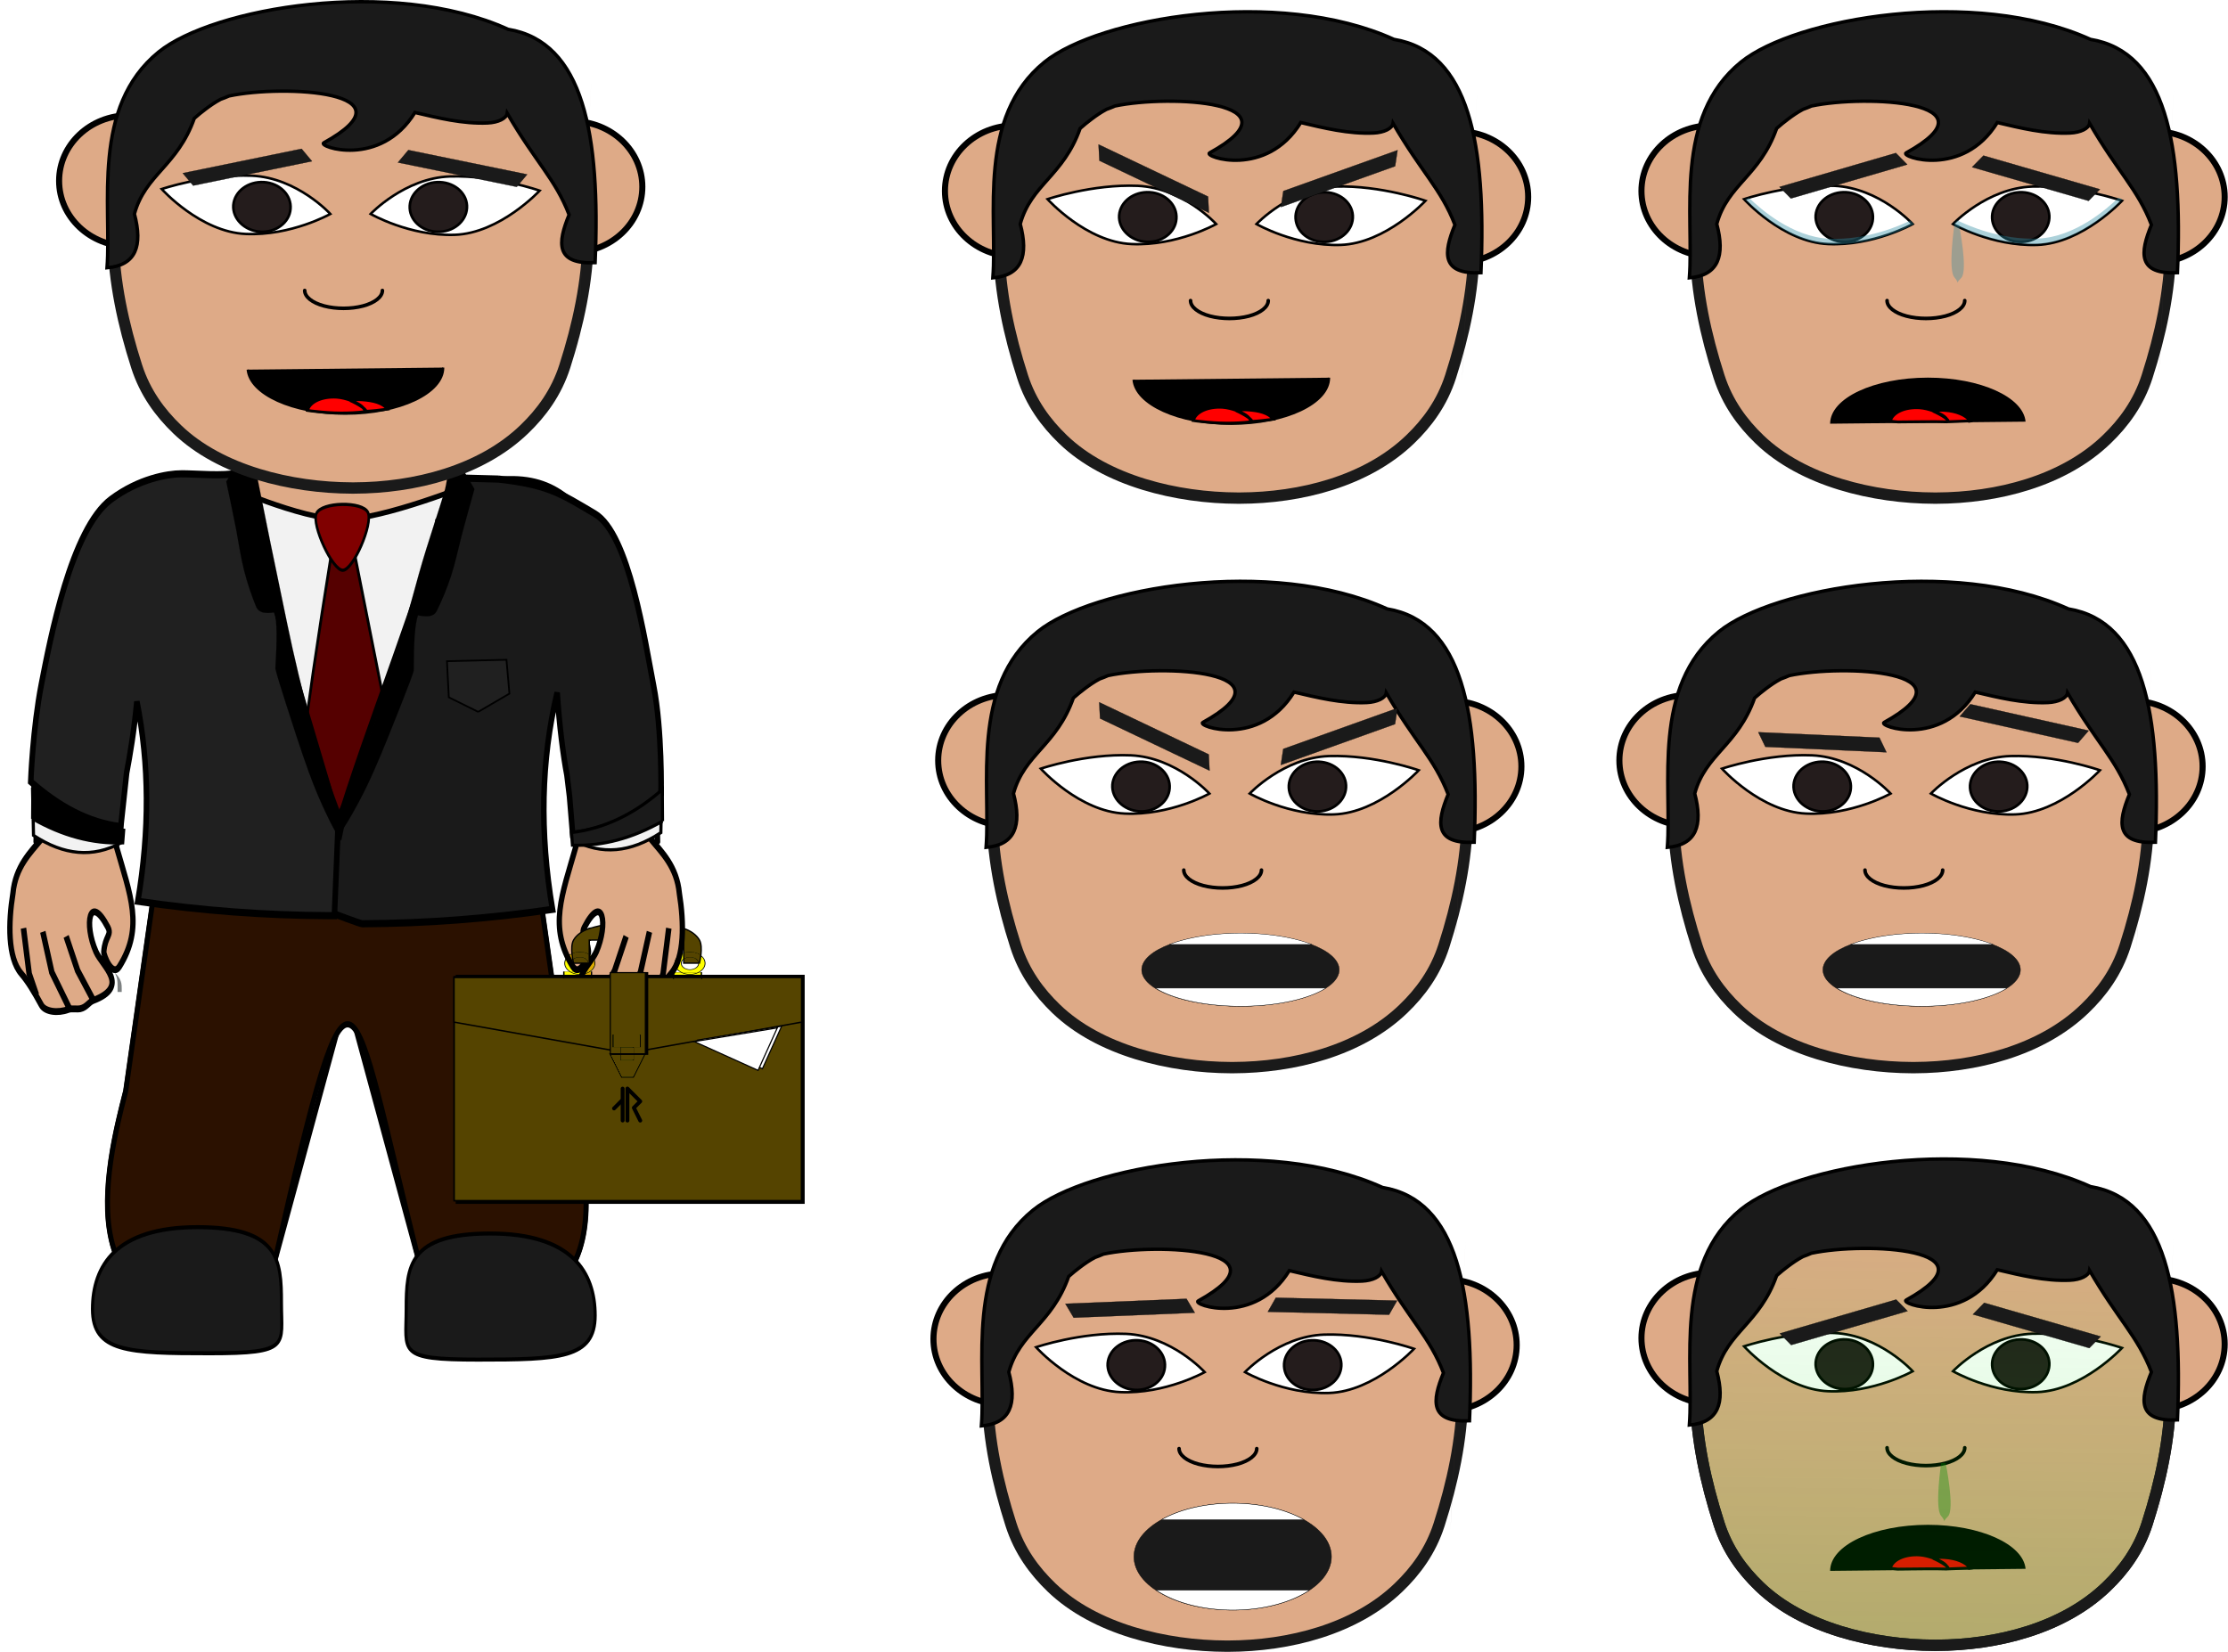 <?xml version="1.0" encoding="UTF-8"?>
<svg width="938.88mm" height="696.13mm" version="1.1" viewBox="0 0 3326.7 2466.6" xmlns="http://www.w3.org/2000/svg" xmlns:xlink="http://www.w3.org/1999/xlink">
<defs>
<filter id="j" color-interpolation-filters="sRGB">
<feGaussianBlur in="SourceGraphic" result="blur" stdDeviation="1.1"/>
<feDiffuseLighting lighting-color="#ffffff" result="diffuse" surfaceScale="10">
<feDistantLight azimuth="207" elevation="20"/>
</feDiffuseLighting>
<feComposite in="diffuse" in2="diffuse" k1="1" operator="arithmetic" result="composite1"/>
<feComposite in="composite1" in2="SourceGraphic" k1="1" k3="1" operator="arithmetic" result="fbSourceGraphic"/>
<feColorMatrix in="fbSourceGraphic" result="fbSourceGraphicAlpha" values="0 0 0 -1 0 0 0 0 -1 0 0 0 0 -1 0 0 0 0 1 0"/>
<feGaussianBlur in="fbSourceGraphic" result="blur" stdDeviation="1.1"/>
<feDiffuseLighting lighting-color="#ffffff" result="diffuse" surfaceScale="10">
<feDistantLight azimuth="207" elevation="20"/>
</feDiffuseLighting>
<feComposite in="diffuse" in2="diffuse" k1="1" operator="arithmetic" result="composite1"/>
<feComposite in="composite1" in2="fbSourceGraphic" k1="1" k3="1" operator="arithmetic" result="composite2"/>
</filter>
<filter id="i" color-interpolation-filters="sRGB">
<feGaussianBlur in="SourceGraphic" result="blur" stdDeviation="1.1"/>
<feDiffuseLighting lighting-color="#ffffff" result="diffuse" surfaceScale="10">
<feDistantLight azimuth="207" elevation="20"/>
</feDiffuseLighting>
<feComposite in="diffuse" in2="diffuse" k1="1" operator="arithmetic" result="composite1"/>
<feComposite in="composite1" in2="SourceGraphic" k1="1" k3="1" operator="arithmetic" result="fbSourceGraphic"/>
<feColorMatrix in="fbSourceGraphic" result="fbSourceGraphicAlpha" values="0 0 0 -1 0 0 0 0 -1 0 0 0 0 -1 0 0 0 0 1 0"/>
<feGaussianBlur in="fbSourceGraphic" result="blur" stdDeviation="1.1"/>
<feDiffuseLighting lighting-color="#ffffff" result="diffuse" surfaceScale="10">
<feDistantLight azimuth="207" elevation="20"/>
</feDiffuseLighting>
<feComposite in="diffuse" in2="diffuse" k1="1" operator="arithmetic" result="composite1"/>
<feComposite in="composite1" in2="fbSourceGraphic" k1="1" k3="1" operator="arithmetic" result="composite2"/>
</filter>
<filter id="h" color-interpolation-filters="sRGB">
<feGaussianBlur in="SourceGraphic" result="blur" stdDeviation="1.1"/>
<feDiffuseLighting lighting-color="#ffffff" result="diffuse" surfaceScale="10">
<feDistantLight azimuth="207" elevation="20"/>
</feDiffuseLighting>
<feComposite in="diffuse" in2="diffuse" k1="1" operator="arithmetic" result="composite1"/>
<feComposite in="composite1" in2="SourceGraphic" k1="1" k3="1" operator="arithmetic" result="composite2"/>
</filter>
<filter id="g" color-interpolation-filters="sRGB">
<feGaussianBlur in="SourceGraphic" result="blur" stdDeviation="1.1"/>
<feDiffuseLighting lighting-color="#ffffff" result="diffuse" surfaceScale="10">
<feDistantLight azimuth="207" elevation="20"/>
</feDiffuseLighting>
<feComposite in="diffuse" in2="diffuse" k1="1" operator="arithmetic" result="composite1"/>
<feComposite in="composite1" in2="SourceGraphic" k1="1" k3="1" operator="arithmetic" result="composite2"/>
</filter>
<filter id="f" color-interpolation-filters="sRGB">
<feGaussianBlur in="SourceGraphic" result="blur" stdDeviation="1.1"/>
<feDiffuseLighting lighting-color="#ffffff" result="diffuse" surfaceScale="10">
<feDistantLight azimuth="207" elevation="20"/>
</feDiffuseLighting>
<feComposite in="diffuse" in2="diffuse" k1="1" operator="arithmetic" result="composite1"/>
<feComposite in="composite1" in2="SourceGraphic" k1="1" k3="1" operator="arithmetic" result="composite2"/>
</filter>
<filter id="e" color-interpolation-filters="sRGB">
<feGaussianBlur in="SourceGraphic" result="blur" stdDeviation="1.1"/>
<feDiffuseLighting lighting-color="#ffffff" result="diffuse" surfaceScale="10">
<feDistantLight azimuth="207" elevation="20"/>
</feDiffuseLighting>
<feComposite in="diffuse" in2="diffuse" k1="1" operator="arithmetic" result="composite1"/>
<feComposite in="composite1" in2="SourceGraphic" k1="1" k3="1" operator="arithmetic" result="composite2"/>
</filter>
<filter id="d" color-interpolation-filters="sRGB">
<feGaussianBlur in="SourceGraphic" result="blur" stdDeviation="1.1"/>
<feDiffuseLighting lighting-color="#ffffff" result="diffuse" surfaceScale="10">
<feDistantLight azimuth="207" elevation="20"/>
</feDiffuseLighting>
<feComposite in="diffuse" in2="diffuse" k1="1" operator="arithmetic" result="composite1"/>
<feComposite in="composite1" in2="SourceGraphic" k1="1" k3="1" operator="arithmetic" result="composite2"/>
</filter>
<filter id="a" color-interpolation-filters="sRGB">
<feGaussianBlur result="result1" stdDeviation="3"/>
<feBlend in="result1" in2="result1" mode="multiply" result="result5"/>
<feGaussianBlur in="result5" result="result6" stdDeviation="1"/>
<feComposite in="result6" in2="result5" operator="xor" result="result8"/>
<feComposite in="result6" in2="result8" operator="xor" result="fbSourceGraphic"/>
<feSpecularLighting lighting-color="#ffffff" in="fbSourceGraphic" result="result1" specularConstant="2.2" specularExponent="55" surfaceScale="2">
<fePointLight x="-5000" y="-10000" z="20000"/>
</feSpecularLighting>
<feComposite in="result1" in2="fbSourceGraphic" operator="in" result="result2"/>
<feComposite in="fbSourceGraphic" in2="result2" k2="2" k3="1" operator="arithmetic" result="result4"/>
<feComposite in="result4" in2="result4" operator="in" result="result91"/>
<feBlend in2="result91" mode="darken"/>
</filter>
<filter id="b" color-interpolation-filters="sRGB">
<feGaussianBlur result="result1" stdDeviation="3"/>
<feBlend in="result1" in2="result1" mode="multiply" result="result5"/>
<feGaussianBlur in="result5" result="result6" stdDeviation="1"/>
<feComposite in="result6" in2="result5" operator="xor" result="result8"/>
<feComposite in="result6" in2="result8" operator="xor" result="fbSourceGraphic"/>
<feSpecularLighting lighting-color="#ffffff" in="fbSourceGraphic" result="result1" specularConstant="2.2" specularExponent="55" surfaceScale="2">
<fePointLight x="-5000" y="-10000" z="20000"/>
</feSpecularLighting>
<feComposite in="result1" in2="fbSourceGraphic" operator="in" result="result2"/>
<feComposite in="fbSourceGraphic" in2="result2" k2="2" k3="1" operator="arithmetic" result="result4"/>
<feComposite in="result4" in2="result4" operator="in" result="result91"/>
<feBlend in2="result91" mode="darken"/>
</filter>
<filter id="k" color-interpolation-filters="sRGB">
<feGaussianBlur result="result1" stdDeviation="3"/>
<feBlend in="result1" in2="result1" mode="multiply" result="result5"/>
<feGaussianBlur in="result5" result="result6" stdDeviation="1"/>
<feComposite in="result6" in2="result5" operator="xor" result="result8"/>
<feComposite in="result6" in2="result8" operator="xor" result="fbSourceGraphic"/>
<feSpecularLighting lighting-color="#ffffff" in="fbSourceGraphic" result="result1" specularConstant="2.2" specularExponent="55" surfaceScale="2">
<fePointLight x="-5000" y="-10000" z="20000"/>
</feSpecularLighting>
<feComposite in="result1" in2="fbSourceGraphic" operator="in" result="result2"/>
<feComposite in="fbSourceGraphic" in2="result2" k2="2" k3="1" operator="arithmetic" result="result4"/>
<feComposite in="result4" in2="result4" operator="in" result="result91"/>
<feBlend in2="result91" mode="darken"/>
</filter>
<filter id="l" color-interpolation-filters="sRGB">
<feGaussianBlur result="result1" stdDeviation="3"/>
<feBlend in="result1" in2="result1" mode="multiply" result="result5"/>
<feGaussianBlur in="result5" result="result6" stdDeviation="1"/>
<feComposite in="result6" in2="result5" operator="xor" result="result8"/>
<feComposite in="result6" in2="result8" operator="xor" result="fbSourceGraphic"/>
<feSpecularLighting lighting-color="#ffffff" in="fbSourceGraphic" result="result1" specularConstant="2.2" specularExponent="55" surfaceScale="2">
<fePointLight x="-5000" y="-10000" z="20000"/>
</feSpecularLighting>
<feComposite in="result1" in2="fbSourceGraphic" operator="in" result="result2"/>
<feComposite in="fbSourceGraphic" in2="result2" k2="2" k3="1" operator="arithmetic" result="result4"/>
<feComposite in="result4" in2="result4" operator="in" result="result91"/>
<feBlend in2="result91" mode="darken"/>
</filter>
<linearGradient id="c" x1="1428.6" x2="1433" y1="-926.19" y2="-1306.5" gradientUnits="userSpaceOnUse">
<stop stop-color="#00ad00" stop-opacity=".192" offset="0"/>
<stop stop-color="#0f0" stop-opacity="0" offset="1"/>
</linearGradient>
</defs>
<g transform="translate(-28.121 -55.456)">
<path d="m884.5 1493.8s-5.995-23.848 0-34.46c4.239-7.504 13.265-14.122 23.499-17.23 43.42-13.187 97.573-13.187 140.99 0 10.234 3.108 19.26 9.726 23.499 17.23 5.995 10.612 0 34.46 0 34.46h-23.499v-34.46h-140.99v34.46z" fill="#540" fill-rule="evenodd" stroke="#000" stroke-width="2.012px"/>
<path d="m203.64 1528.5c0-9.191-0.616-12.919-2.867-17.362-0.631-1.246-0.961-2.265-0.733-2.265 0.91 0 5.371 5.561 6.879 8.575 2.313 4.622 2.944 7.615 2.944 13.964v5.462h-3.111-3.111v-8.373z" fill="#2e3436" opacity=".624"/>
<g transform="translate(-222.5 1328.9)" stroke="#000">
<ellipse cx="767.57" cy="-536.68" rx="171.21" ry="122.53" fill="#deaa87" stroke-linecap="round" stroke-linejoin="bevel" stroke-width="11.933"/>
<path d="m525.84-558.56c-73.414-1.164-114.07 40.929-158.17 131.45-4.381 8.949-7.72 18.984-10.491 29.801-21.082 58.51-34.443 133.04-42.458 209.25-0.565 1.475-1.084 2.852-1.671 4.327 0.389 0.196 0.811 0.096 1.193 0.293-5.824 57.035-8.922 114.56-9.777 167.17l115.45 47.989 36.259-337.49 40.787 115.94c-15.518 79.652-28.231 174.34-13.598 229.51l0.154 0.021-45.071 316.25c-26.899 104.92-99.691 384.79 207.66 307.59l120.88-445.17 1.168 24.188v13.108l0.317-6.554 0.317 6.554v-13.108l1.168-24.188 120.88 445.17c307.35 77.194 234.56-202.67 207.66-307.59l-45.071-316.25 0.154-0.021c14.632-55.167 1.919-149.86-13.598-229.51l40.787-115.94 36.259 337.49 115.45-47.989c-0.855-52.61-3.953-110.14-9.777-167.17 0.382-0.197 0.803-0.096 1.193-0.293-0.588-1.475-1.107-2.852-1.671-4.327-8.015-76.211-21.376-150.74-42.458-209.25-2.771-10.817-6.109-20.852-10.491-29.801-44.101-90.525-84.759-132.62-158.17-131.45-16.942 0.269-35.627 2.839-56.503 7.651 0 0-131.04 53.135-193.1 53.163-62.068 0.027-179.14-53.163-179.14-53.163-20.875-4.812-39.561-7.383-56.502-7.651z" fill="#f2f2f2" stroke-linecap="round" stroke-linejoin="round" stroke-width="7.935"/>
<path transform="matrix(4.154 0 0 5.352 -671.66 -2815.7)" d="m342.17 437.56c-13.819 66.823-11.054 62.426-11.054 62.426l15.893 25.499 17.137-25.46-15.754-61.583" fill="#500" fill-rule="evenodd" filter="url(#d)" stroke-width=".971"/>
<path transform="matrix(4.154 0 0 5.352 -671.66 -2815.7)" d="m277.25 538.06-10.02 54.572c-3.69 11.174-10.96 32.96-2.842 46.967h56.506c28.631-97.711 26.72-76.648 51.562 0h56.506c8.118-14.007 0.849-35.793-2.842-46.967l-10.02-54.572z" fill="#2b1100" filter="url(#h)" stroke-linecap="round" stroke-linejoin="bevel" stroke-width="1.74"/>
<path transform="matrix(4.154 0 0 5.352 -671.66 -2815.7)" d="m323.18 651.7c0 11.98 3.555 14.075-25.805 14.075-29.36 0-42.109-0.349-42.109-12.311 0-11.98 8.314-22.876 37.677-22.876 29.36 0 30.237 9.132 30.237 21.112z" fill="#1a1a1a" filter="url(#f)" stroke-width="1.129"/>
<g transform="matrix(4.154 0 0 5.352 -338.92 -4861.2)" fill="#deaa87">
<path d="m156.84 904.46c-3.888 3.694-9.37 7.676-10.279 15.192-1.674 8.066-1.944 17.894 3.005 22.378 2.385 2.185 4.397 4.753 7.224 8.778 1.304 1.85 5.825 2.349 9.713 1.22 1.22-0.349 2.893 8e-3 4.298-0.209 2.218-0.376 3.078-1.839 4.603-2.291 13.413-3.938 3.261-9.624 1.012-13.604-4.398-7.762-2.307-16.567 4.265-6.845 1.525 2.255-1.016 2.455-1.455 6.855-0.081 0.89 3.036 7.322 5.62 4.121 8.861-10.993 3.845-19.962-1.066-33.403" stroke-linecap="round" stroke-linejoin="round" stroke-width="1.921"/>
<path d="m157.31 930.37 3.228 11.289 6.305 10.036" stroke-width="1.982px"/>
<path d="m150.36 929.36 2.045 12.719 2.62 5.939" stroke-width="1.982px"/>
<path d="m165.7 931.65 4.104 9.518 5.502 8.031" stroke-width="1.982px"/>
</g>
<g transform="matrix(-4.154 0 0 5.352 1873.8 -4861.2)" fill="#deaa87">
<path d="m156.84 904.46c-3.888 3.694-9.37 7.676-10.279 15.192-1.674 8.066-1.944 17.894 3.005 22.378 2.385 2.185 4.397 4.753 7.224 8.778 1.304 1.85 5.825 2.349 9.713 1.22 1.22-0.349 2.893 8e-3 4.298-0.209 2.218-0.376 3.078-1.839 4.603-2.291 13.413-3.938 3.261-9.624 1.012-13.604-4.398-7.762-2.307-16.567 4.265-6.845 1.525 2.255-1.016 2.455-1.455 6.855-0.081 0.89 3.036 7.322 5.62 4.121 8.861-10.993 3.845-19.962-1.066-33.403" stroke-linecap="round" stroke-linejoin="round" stroke-width="1.921"/>
<path d="m157.31 930.37 3.228 11.289 6.305 10.036" stroke-width="1.982px"/>
<path d="m150.36 929.36 2.045 12.719 2.62 5.939" stroke-width="1.982px"/>
<path d="m165.7 931.65 4.104 9.518 5.502 8.031" stroke-width="1.982px"/>
</g>
<path transform="matrix(4.154 0 0 5.352 -671.66 -2815.7)" d="m368.03 653.47c0 11.98-3.555 14.075 25.805 14.075 29.36 0 42.109-0.349 42.109-12.311 0-11.98-8.314-22.876-37.677-22.876-29.36 0-30.237 9.132-30.237 21.112z" fill="#1a1a1a" filter="url(#g)" stroke-width="1.129"/>
<path d="m1238.8-101.16-1.461 71.217q-68.131 44.965-130.47 11.199l-2.475-46.525q67.331 2.405 134.41-35.891" fill="#f2f2f2" stroke-width="4.715"/>
<path transform="matrix(4.154 0 0 5.352 -671.66 -2815.7)" d="m401.16 421.84-15.86-0.331c-1.346 5.133 2.195 8.418-5.881 12.177-1.97 12.058-27.213 61.374-35.974 84.933l-1.518 24.478s9.549 2.83 10.312 2.827c22.841-0.084 45.633-1.419 68.377-4.008-4.669-21.547-4.1-41.701 1.68-60.469 0.779 9.232 2.16 17.469 3.504 22.963l0.934 5.977 1.129 10.578c11.648-1.082 21.665-4.413 31.773-11.336 0 0 0.462-17.593-2.67-30.066-3.132-12.473-8.743-42.347-21.092-48.027-12.349-5.68-16.991-8.173-34.713-9.696z" fill="#1a1a1a" filter="url(#i)" stroke-width="2"/>
<path d="m1239.8-47.101q-67.075 38.296-134.41 35.891l-1.483-18.903q72.582-8.688 135.57-64.261l0.317 47.272" fill="#1a1a1a" stroke-width="4.715"/>
<path d="m299.18-97.108 1.461 71.217q68.131 44.965 130.47 11.2l2.475-46.525q-67.331 2.405-134.41-35.891" fill="#f2f2f2" stroke-width="4.715"/>
<path transform="matrix(4.154 0 0 5.352 -673.68 -2827.8)" d="m287.65 422.63c-4.934 0.03-15.254 1.363-25.271 7.158-14.331 8.289-21.862 39.075-24.994 51.548-3.132 12.473-3.83 27.209-3.83 27.209 10.109 6.923 20.719 11.461 32.367 12.543l1.25-8.928 0.844-6.066c1.196-4.893 2.73-11.903 3.686-19.885 4.491 17.406 4.613 35.975 0.336 55.713 22.744 2.589 45.536 3.924 68.377 4.008 0.763 3e-3 1.526 4e-3 2.289 4e-3l1.4-26.365c-8.76-23.559-28.9-73.819-30.869-85.877-8.076-3.759-3.97-6.146-5.316-11.279-4.972 0.977-15.334 0.187-20.268 0.218z" fill="#202020" filter="url(#j)" stroke-width="2"/>
<path d="m299.36-50.607q67.074 38.296 134.41 35.891l1.483-18.903q-72.582-8.688-135.57-64.261l-0.317 47.272" stroke-width="4.715"/>
<path d="m625.16-605.64c-7.221 8.796-13.221 16.685-19.526 25.694-6.204 8.849-11.797 16.685-17.187 25.748 5.492 25.321 10.272 49.096 14.746 71.379 4.17 22.442 6.814 41.42 11.899 61.41 4.983 19.351 11.085 37.422 18.306 54.853 1.729 3.838 4.882 6.184 9.458 7.676 4.475 0.96 10.272 0.96 17.797 0 1.729 6.93 2.848 17.112 2.949 31.291 0.101 14.02-0.508 31.291-1.831 52.614 1.932 8.636 7.221 25.481 15.458 51.388 8.339 26.121 23.696 73.884 34.272 102.67 10.068 27.667 19.018 47.817 27.255 64.875 8.226 17.485 14.95 29.159 21.362 38.008l5.283-25.694c-13.419-33.051-25.73-67.754-37.323-105.02-11.797-37.582-21.153-72.924-31.933-118.4-11.289-46.431-22.475-103.04-33.154-154.27-10.983-51.815-24.408-120.9-30.815-151.82-6.413-31.078-8.752-41.633-7.017-32.411z" fill-rule="evenodd" stroke-miterlimit="10" stroke-width=".14"/>
<path d="m933.02-591.75c3.549 12.793 21.134 39.373 25.988 48.665-7.059 24.686-13.31 47.889-19.163 69.635-5.557 21.923-9.371 40.516-15.696 59.959-6.184 18.817-13.412 36.299-21.724 53.08-1.97 3.686-5.276 5.809-9.96 7-4.549 0.671-10.365 0.31-17.857-1.105-2.159 6.742-3.904 16.736-4.874 30.745-0.96 13.851-1.404 30.96-1.382 52.118-2.467 8.416-8.804 24.737-18.655 49.832-9.966 25.3-28.296 71.556-40.67 99.351-11.795 26.72-22.008 46.081-31.317 62.43-9.324 16.771-16.784 27.893-23.76 36.241l-3.728-25.724c15.486-31.834 29.962-65.37 43.875-101.48 14.136-36.413 25.687-70.765 39.285-115.04 14.167-45.191 28.856-100.45 42.705-150.42 14.191-50.532 30.959-96.976 39.279-127.14 8.018-35.412 3.799-63.004 17.654-48.146z" fill-rule="evenodd" stroke-miterlimit="10" stroke-width=".139"/>
<path transform="matrix(3.77 0 0 4.838 -536.75 -2559.4)" d="m344.64 441.83c-4.083 0.062-12.462-13.957-10.475-17.524 1.988-3.567 18.319-3.814 20.413-0.309 2.095 3.505-5.856 17.771-9.939 17.833z" fill="#800000" filter="url(#e)" stroke-linecap="round" stroke-linejoin="bevel"/>
<path d="m964.99-210.18-44.242-21.883-2.75-53.902 88.813-2.171 4.446 50.531-46.266 27.019" fill="#202020" stroke-width="2.583"/>
</g>
<g transform="matrix(1.819 0 0 1.819 -2035.2 2454.5)">
<ellipse cx="1239.9" cy="-1170.4" rx="57.073" ry="53.788" fill="#deaa87" stroke="#000" stroke-linecap="round" stroke-linejoin="bevel" stroke-width="4.983"/>
<ellipse cx="1604.5" cy="-1165.5" rx="57.073" ry="53.788" fill="#deaa87" stroke="#000" stroke-linecap="round" stroke-linejoin="bevel" stroke-width="4.983"/>
<path d="m1422.2-1299.5c-70.062 0.153-136.35 13.475-171.3 76.409-35.11 63.088-26.451 136.43-4.409 205.03 6.927 21.591 19.208 38.128 33.221 51.604 35.582 34.298 93.679 48.08 143.59 48.233v0h0.787 0.787v0c49.91-0.153 104.23-13.934 139.81-48.233 14.013-13.475 26.293-30.013 33.221-51.604 22.04-68.6 30.542-141.95-4.409-205.03-34.953-62.934-101.24-76.256-171.3-76.409z" fill="#deaa87" stroke="#1a1a1a" stroke-linecap="round" stroke-linejoin="bevel" stroke-width="9.316px"/>
<path d="m1498.1-1017.1c0 20.978-35.897 37.822-80.297 37.822-42.982 0-78.249-15.925-80.139-36.138z"/>
<path d="m1498.1-1017.1c0 20.978-35.897 37.822-80.297 37.822-42.982 0-78.249-15.925-80.139-36.138" fill="none" stroke="#000" stroke-width="1.863px"/>
<path d="m1431.4-990.65c9.447 0.613 17.161 2.603 20.94 7.656-5.983 0.766-11.651 1.531-18.264 1.837-1.417-4.441-5.983-6.584-11.966-9.034 2.677-0.459 5.825-0.766 9.289-0.459zm-9.289 0.459c-0.158 0.153-0.315 0.153-0.315 0.153 5.825 2.45 16.217 8.728 11.808 9.188-12.753 1.531-26.608 1.378-40.778-0.306-2.046-0.153-4.093-0.459-6.14-0.766 1.889-7.044 11.965-11.638 24.088-10.872 4.094 0.306 7.872 1.378 11.336 2.603z" fill="#f00" stroke="#000" stroke-width="2.329px"/>
<path d="m1507.6-1126.1c-37.137 1.239-69.059-17.144-69.059-17.144s27.971-29.537 65.108-30.776c37.137-1.136 73.641 11.67 73.641 11.67s-32.554 35.01-69.691 36.25z" fill="#fff" stroke="#000" stroke-width="2.044px"/>
<path d="m1495.4-1128.6c-13.068 0.613-24.089-7.963-24.719-19.293-0.63-11.178 9.289-20.825 22.357-21.438 12.91-0.613 23.932 7.962 24.561 19.141 0.63 11.331-9.289 20.978-22.2 21.59z" fill="#241c1c" stroke="#000" stroke-width="2.174px"/>
<path d="m1448.2-1080.4c0 5.206-6.14 10.106-15.902 12.71-9.919 2.603-22.042 2.603-31.961 0-9.761-2.603-15.901-7.503-15.901-12.71" fill="none" stroke="#000" stroke-linecap="round" stroke-linejoin="bevel" stroke-width="2.95px"/>
<path d="m1336.1-1126.8c37.136 1.653 69.374-16.422 69.374-16.422s-27.18-29.746-64.475-31.398c-37.136-1.549-73.957 10.948-73.957 10.948s31.764 35.323 69.058 36.872z" fill="#fff" stroke="#000" stroke-width="2.044px"/>
<path d="m1347.9-1128.6c12.91 0.766 24.089-7.656 24.876-18.834 0.945-11.331-8.974-21.131-21.885-21.897-13.068-0.765-24.089 7.656-25.034 18.834-0.787 11.178 9.132 20.978 22.042 21.896z" fill="#241c1c" stroke="#000" stroke-width="2.174px"/>
<path d="m1619.8-1254.6c-12.281 239.03-12.596 241.02-12.596 241.02z" fill="#483737"/>
</g>
<path d="m786.82 99.23c-173.34-78.751-440.99-31.802-521.81 33.826-101.14 82.124-70.016 229.04-77.124 322.32 43.118-3.6 53.622-32.558 40.917-80.453 16.223-59.066 64.238-71.482 89.402-142.72 5.323-4.764 11.021-9.376 16.992-13.872 6.875-5.171 13.999-10.143 22.299-14.565 4.37-1.534 8.58-3.198 12.638-5.018 81.993-17.343 280.61-6.854 141.44 70.007-10.005 5.526 84.492 38.438 136.1-45.322 33.664 7.934 71.442 17.315 108.57 15.651 15.855-0.712 28.045-6.752 29.213-14.487 42.156 72.891 71.892 98.127 92.382 151.58-17.337 42.04-20.6 74.256 38.851 71.555 8.133-191.38-17.311-330.05-129.86-348.49z" fill="#1a1a1a" stroke="#000" stroke-width="5.111"/>
<rect transform="matrix(.98 -.201 .642 .767 0 0)" x="33.193" y="418.19" width="181.02" height="24.188" fill="#1a1a1a" stroke="#000" stroke-linecap="round" stroke-linejoin="bevel" stroke-width=".405"/>
<rect transform="matrix(-.98 -.201 -.642 .767 0 0)" x="-940.28" y="165.52" width="181.02" height="24.188" fill="#1a1a1a" stroke="#000" stroke-linecap="round" stroke-linejoin="bevel" stroke-width=".405"/>
<path d="m709.66 1512.4v339.7h518.73v-339.7z" fill-rule="evenodd" stroke="#000" stroke-width="2.424px"/>
<path d="m706.17 1514.1v334.5h518.75v-334.5z" fill="#540" fill-rule="evenodd" stroke="#000" stroke-width="2.405px"/>
<path d="m706.04 1515.2v66.709l249.12 44.473h20.76l249.12-44.473v-66.709z" fill="#540" fill-rule="evenodd" stroke="#000" stroke-width="2.149px"/>
<path d="m943.06 1508.2h51.933v121.59h-51.933z" fill-rule="evenodd" stroke="#000" stroke-width="2.052px"/>
<path d="m939.39 1508h52.312v121.97h-52.312z" fill="#540" fill-rule="evenodd" stroke="#000" stroke-width="1.672px"/>
<path transform="matrix(1.741 0 0 1.741 -728.5 -1134.8)" d="m957.79 1587.6 10 20h10l10-20z" fill="#ff0" fill-rule="evenodd" filter="url(#l)" stroke="#000" stroke-width="1px"/>
<path transform="matrix(.943 0 0 -.95 1200.3 2191.8)" d="m-260 582.36v20h20v-20z" fill="#ff0" fill-rule="evenodd" filter="url(#k)" stroke="#000" stroke-width="1px"/>
<path transform="matrix(2.003 0 0 -.459 1464.5 1895.6)" d="m-260 602.36v40h20v-40z" fill="#ff0" fill-rule="evenodd" filter="url(#a)" stroke="#000" stroke-width="1px"/>
<path transform="matrix(2.065 0 0 -.255 1406.9 1670.2)" d="m-260 602.36v40h20v-40z" fill="#ff0" fill-rule="evenodd" filter="url(#a)" stroke="#000" stroke-width="1px"/>
<path transform="matrix(2.065 0 0 -.255 1571 1671.2)" d="m-260 602.36v40h20v-40z" fill="#ff0" fill-rule="evenodd" filter="url(#a)" stroke="#000" stroke-width="1px"/>
<path d="m1195.2 1588-28.681 63.479-95.218-43.021z" fill="#fff" fill-rule="evenodd" stroke="#000" stroke-width="1.741px"/>
<path d="m1188.7 1590.5-28.681 63.479-95.218-43.022z" fill="#fff" fill-rule="evenodd" stroke="#000" stroke-width="1.741px"/>
<g transform="matrix(.241 0 0 .241 906.44 1575.3)">
<g transform="matrix(3.729 0 0 3.729 -1637.7 -928.52)" fill="none" stroke="#000" stroke-linecap="round" stroke-width="6.441">
<path d="m504.28 419.95v-53.236l21.294 21.294-10.647 10.647 10.647 21.294" stroke-linejoin="round"/>
<path d="m496.32 366.86v52.963"/>
<path d="m494.89 386.9-12.883 12.883"/>
</g>
</g>
<path d="m910.65 1441.4c-0.885 0.256-1.774 0.509-2.65 0.775-10.234 3.108-19.261 9.725-23.5 17.228-5.995 10.612 0 34.461 0 34.461h23.5v-34.461h2.65" fill="#540" fill-rule="evenodd" stroke="#000" stroke-width="2.012px"/>
<path transform="matrix(1.126 0 0 .826 1413.5 1175.3)" d="m-461.5 365.86a20 20 0 0 0-20 20 20 20 0 0 0 20 20 20 20 0 0 0 20-20 20 20 0 0 0-20-20zm0 8.5a11.5 11.5 0 0 1 11.5 11.5 11.5 11.5 0 0 1-11.5 11.5 11.5 11.5 0 0 1-11.5-11.5 11.5 11.5 0 0 1 11.5-11.5z" fill="#ff0" filter="url(#b)" stroke="#000" stroke-linecap="square" stroke-width="1.044"/>
<path transform="matrix(1.126 0 0 .826 1578 1175.3)" d="m-461.5 365.86a20 20 0 0 0-20 20 20 20 0 0 0 20 20 20 20 0 0 0 20-20 20 20 0 0 0-20-20zm0 8.5a11.5 11.5 0 0 1 11.5 11.5 11.5 11.5 0 0 1-11.5 11.5 11.5 11.5 0 0 1-11.5-11.5 11.5 11.5 0 0 1 11.5-11.5z" fill="#ff0" filter="url(#b)" stroke="#000" stroke-linecap="square" stroke-width="1.044"/>
<g transform="matrix(1.819 0 0 1.819 -712.51 2469.6)">
<ellipse cx="1239.9" cy="-1170.4" rx="57.073" ry="53.788" fill="#deaa87" stroke="#000" stroke-linecap="round" stroke-linejoin="bevel" stroke-width="4.983"/>
<ellipse cx="1604.5" cy="-1165.5" rx="57.073" ry="53.788" fill="#deaa87" stroke="#000" stroke-linecap="round" stroke-linejoin="bevel" stroke-width="4.983"/>
<path d="m1422.2-1299.5c-70.062 0.153-136.35 13.475-171.3 76.409-35.11 63.088-26.451 136.43-4.409 205.03 6.927 21.591 19.208 38.128 33.221 51.604 35.582 34.298 93.679 48.08 143.59 48.233v0h0.787 0.787v0c49.91-0.153 104.23-13.934 139.81-48.233 14.013-13.475 26.293-30.013 33.221-51.604 22.04-68.6 30.542-141.95-4.409-205.03-34.953-62.934-101.24-76.256-171.3-76.409z" fill="#deaa87" stroke="#1a1a1a" stroke-linecap="round" stroke-linejoin="bevel" stroke-width="9.316px"/>
<path d="m1498.1-1017.1c0 20.978-35.897 37.822-80.297 37.822-42.982 0-78.249-15.925-80.139-36.138z"/>
<path d="m1498.1-1017.1c0 20.978-35.897 37.822-80.297 37.822-42.982 0-78.249-15.925-80.139-36.138" fill="none" stroke="#000" stroke-width="1.863px"/>
<path d="m1431.4-990.65c9.447 0.613 17.161 2.603 20.94 7.656-5.983 0.766-11.651 1.531-18.264 1.837-1.417-4.441-5.983-6.584-11.966-9.034 2.677-0.459 5.825-0.766 9.289-0.459zm-9.289 0.459c-0.158 0.153-0.315 0.153-0.315 0.153 5.825 2.45 16.217 8.728 11.808 9.188-12.753 1.531-26.608 1.378-40.778-0.306-2.046-0.153-4.093-0.459-6.14-0.766 1.889-7.044 11.965-11.638 24.088-10.872 4.094 0.306 7.872 1.378 11.336 2.603z" fill="#f00" stroke="#000" stroke-width="2.329px"/>
<path d="m1507.6-1126.1c-37.137 1.239-69.059-17.144-69.059-17.144s27.971-29.537 65.108-30.776c37.137-1.136 73.641 11.67 73.641 11.67s-32.554 35.01-69.691 36.25z" fill="#fff" stroke="#000" stroke-width="2.044px"/>
<path d="m1495.4-1128.6c-13.068 0.613-24.089-7.963-24.719-19.293-0.63-11.178 9.289-20.825 22.357-21.438 12.91-0.613 23.932 7.962 24.561 19.141 0.63 11.331-9.289 20.978-22.2 21.59z" fill="#241c1c" stroke="#000" stroke-width="2.174px"/>
<path d="m1448.2-1080.4c0 5.206-6.14 10.106-15.902 12.71-9.919 2.603-22.042 2.603-31.961 0-9.761-2.603-15.901-7.503-15.901-12.71" fill="none" stroke="#000" stroke-linecap="round" stroke-linejoin="bevel" stroke-width="2.95px"/>
<path d="m1336.1-1126.8c37.136 1.653 69.374-16.422 69.374-16.422s-27.18-29.746-64.475-31.398c-37.136-1.549-73.957 10.948-73.957 10.948s31.764 35.323 69.058 36.872z" fill="#fff" stroke="#000" stroke-width="2.044px"/>
<path d="m1347.9-1128.6c12.91 0.766 24.089-7.656 24.876-18.834 0.945-11.331-8.974-21.131-21.885-21.897-13.068-0.765-24.089 7.656-25.034 18.834-0.787 11.178 9.132 20.978 22.042 21.896z" fill="#241c1c" stroke="#000" stroke-width="2.174px"/>
<path d="m1619.8-1254.6c-12.281 239.03-12.596 241.02-12.596 241.02z" fill="#483737"/>
</g>
<path d="m2109.5 114.27c-173.34-78.751-440.99-31.802-521.81 33.826-101.14 82.124-70.016 229.04-77.124 322.32 43.118-3.6 53.622-32.558 40.917-80.453 16.223-59.066 64.238-71.482 89.402-142.72 5.323-4.764 11.021-9.376 16.992-13.872 6.875-5.171 13.999-10.143 22.299-14.565 4.37-1.534 8.58-3.198 12.638-5.018 81.993-17.343 280.61-6.854 141.44 70.007-10.005 5.526 84.492 38.438 136.1-45.322 33.664 7.934 71.442 17.315 108.57 15.651 15.856-0.712 28.045-6.752 29.214-14.487 42.156 72.891 71.892 98.127 92.382 151.58-17.337 42.04-20.6 74.256 38.851 71.555 8.133-191.38-17.311-330.05-129.86-348.49z" fill="#1a1a1a" stroke="#000" stroke-width="5.111"/>
<rect transform="matrix(.903 .43 .049 .999 0 0)" x="1876.8" y="-536.34" width="181.02" height="24.188" fill="#1a1a1a" stroke="#000" stroke-linecap="round" stroke-linejoin="bevel" stroke-width=".405"/>
<rect transform="matrix(-.942 .337 -.15 .989 0 0)" x="-2421.5" y="1108" width="181.02" height="24.188" fill="#1a1a1a" stroke="#000" stroke-linecap="round" stroke-linejoin="bevel" stroke-width=".405"/>
<rect transform="matrix(.996 -.085 .547 .837 0 0)" x="834.95" y="1482.9" width="181.02" height="24.188" fill="#1a1a1a" stroke="#000" stroke-linecap="round" stroke-linejoin="bevel" stroke-width=".405"/>
<rect transform="matrix(-1 -.003 -.477 .879 0 0)" x="-2729.9" y="1280.2" width="181.02" height="24.188" fill="#1a1a1a" stroke="#000" stroke-linecap="round" stroke-linejoin="bevel" stroke-width=".405"/>
<g transform="matrix(1.819 0 0 1.819 -722.62 3320.1)">
<ellipse cx="1239.9" cy="-1170.4" rx="57.073" ry="53.788" fill="#deaa87" stroke="#000" stroke-linecap="round" stroke-linejoin="bevel" stroke-width="4.983"/>
<ellipse cx="1604.5" cy="-1165.5" rx="57.073" ry="53.788" fill="#deaa87" stroke="#000" stroke-linecap="round" stroke-linejoin="bevel" stroke-width="4.983"/>
<path d="m1422.2-1299.5c-70.062 0.153-136.35 13.475-171.3 76.409-35.11 63.088-26.451 136.43-4.409 205.03 6.927 21.591 19.208 38.128 33.221 51.604 35.582 34.298 93.679 48.08 143.59 48.233v0h0.787 0.787v0c49.91-0.153 104.23-13.934 139.81-48.233 14.013-13.475 26.293-30.013 33.221-51.604 22.04-68.6 30.542-141.95-4.409-205.03-34.953-62.934-101.24-76.256-171.3-76.409z" fill="#deaa87" stroke="#1a1a1a" stroke-linecap="round" stroke-linejoin="bevel" stroke-width="9.316px"/>
<path d="m1507.6-1126.1c-37.137 1.239-69.059-17.144-69.059-17.144s27.971-29.537 65.108-30.776c37.137-1.136 73.641 11.67 73.641 11.67s-32.554 35.01-69.691 36.25z" fill="#fff" stroke="#000" stroke-width="2.044px"/>
<path d="m1495.4-1128.6c-13.068 0.613-24.089-7.963-24.719-19.293-0.63-11.178 9.289-20.825 22.357-21.438 12.91-0.613 23.932 7.962 24.561 19.141 0.63 11.331-9.289 20.978-22.2 21.59z" fill="#241c1c" stroke="#000" stroke-width="2.174px"/>
<path d="m1448.2-1080.4c0 5.206-6.14 10.106-15.902 12.71-9.919 2.603-22.042 2.603-31.961 0-9.761-2.603-15.901-7.503-15.901-12.71" fill="none" stroke="#000" stroke-linecap="round" stroke-linejoin="bevel" stroke-width="2.95px"/>
<path d="m1336.1-1126.8c37.136 1.653 69.374-16.422 69.374-16.422s-27.18-29.746-64.475-31.398c-37.136-1.549-73.957 10.948-73.957 10.948s31.764 35.323 69.058 36.872z" fill="#fff" stroke="#000" stroke-width="2.044px"/>
<path d="m1347.9-1128.6c12.91 0.766 24.089-7.656 24.876-18.834 0.945-11.331-8.974-21.131-21.885-21.897-13.068-0.765-24.089 7.656-25.034 18.834-0.787 11.178 9.132 20.978 22.042 21.896z" fill="#241c1c" stroke="#000" stroke-width="2.174px"/>
<path d="m1619.8-1254.6c-12.281 239.03-12.596 241.02-12.596 241.02z" fill="#483737"/>
</g>
<path d="m2099.4 964.82c-173.34-78.751-440.99-31.802-521.81 33.826-101.14 82.124-70.016 229.04-77.124 322.32 43.118-3.6 53.622-32.558 40.917-80.453 16.223-59.066 64.238-71.482 89.402-142.72 5.323-4.764 11.021-9.376 16.992-13.872 6.875-5.171 13.999-10.143 22.299-14.565 4.37-1.534 8.58-3.198 12.638-5.018 81.993-17.343 280.61-6.854 141.44 70.007-10.005 5.526 84.492 38.438 136.1-45.322 33.664 7.934 71.442 17.315 108.57 15.651 15.856-0.712 28.045-6.752 29.214-14.487 42.156 72.891 71.892 98.127 92.382 151.58-17.337 42.04-20.6 74.256 38.851 71.555 8.133-191.38-17.311-330.05-129.86-348.49z" fill="#1a1a1a" stroke="#000" stroke-width="5.111"/>
<g transform="matrix(1 0 0 .831 -.281 253.15)" stroke="#000" stroke-linecap="round" stroke-linejoin="bevel">
<ellipse transform="matrix(1.819 0 0 1.819 -722.62 3320.1)" cx="1431.1" cy="-997.87" rx="81.067" ry="36.092" fill="#1a1a1a" stroke-width=".275"/>
<g fill="#fff" stroke-width=".5">
<path d="m1880.9 1439.1a147.48 65.66 0 0 0-106.43 20.262h212.89a147.48 65.66 0 0 0-106.46-20.262z"/>
<path d="m1754 1537.9a147.48 65.66 0 0 0 126.92 32.478 147.48 65.66 0 0 0 127.02-32.478h-253.94z"/>
</g>
</g>
<rect transform="matrix(.903 .43 .049 .999 0 0)" x="1831.6" y="316.99" width="181.02" height="24.188" fill="#1a1a1a" stroke="#000" stroke-linecap="round" stroke-linejoin="bevel" stroke-width=".405"/>
<rect transform="matrix(-.942 .337 -.15 .989 0 0)" x="-2563.2" y="1998.7" width="181.02" height="24.188" fill="#1a1a1a" stroke="#000" stroke-linecap="round" stroke-linejoin="bevel" stroke-width=".405"/>
<g transform="matrix(1.819 0 0 1.819 -729.66 4184.1)">
<ellipse cx="1239.9" cy="-1170.4" rx="57.073" ry="53.788" fill="#deaa87" stroke="#000" stroke-linecap="round" stroke-linejoin="bevel" stroke-width="4.983"/>
<ellipse cx="1604.5" cy="-1165.5" rx="57.073" ry="53.788" fill="#deaa87" stroke="#000" stroke-linecap="round" stroke-linejoin="bevel" stroke-width="4.983"/>
<path d="m1422.2-1299.5c-70.062 0.153-136.35 13.475-171.3 76.409-35.11 63.088-26.451 136.43-4.409 205.03 6.927 21.591 19.208 38.128 33.221 51.604 35.582 34.298 93.679 48.08 143.59 48.233v0h0.787 0.787v0c49.91-0.153 104.23-13.934 139.81-48.233 14.013-13.475 26.293-30.013 33.221-51.604 22.04-68.6 30.542-141.95-4.409-205.03-34.953-62.934-101.24-76.256-171.3-76.409z" fill="#deaa87" stroke="#1a1a1a" stroke-linecap="round" stroke-linejoin="bevel" stroke-width="9.316px"/>
<path d="m1507.6-1126.1c-37.137 1.239-69.059-17.144-69.059-17.144s27.971-29.537 65.108-30.776c37.137-1.136 73.641 11.67 73.641 11.67s-32.554 35.01-69.691 36.25z" fill="#fff" stroke="#000" stroke-width="2.044px"/>
<path d="m1495.4-1128.6c-13.068 0.613-24.089-7.963-24.719-19.293-0.63-11.178 9.289-20.825 22.357-21.438 12.91-0.613 23.932 7.962 24.561 19.141 0.63 11.331-9.289 20.978-22.2 21.59z" fill="#241c1c" stroke="#000" stroke-width="2.174px"/>
<path d="m1448.2-1080.4c0 5.206-6.14 10.106-15.902 12.71-9.919 2.603-22.042 2.603-31.961 0-9.761-2.603-15.901-7.503-15.901-12.71" fill="none" stroke="#000" stroke-linecap="round" stroke-linejoin="bevel" stroke-width="2.95px"/>
<path d="m1336.1-1126.8c37.136 1.653 69.374-16.422 69.374-16.422s-27.18-29.746-64.475-31.398c-37.136-1.549-73.957 10.948-73.957 10.948s31.764 35.323 69.058 36.872z" fill="#fff" stroke="#000" stroke-width="2.044px"/>
<path d="m1347.9-1128.6c12.91 0.766 24.089-7.656 24.876-18.834 0.945-11.331-8.974-21.131-21.885-21.897-13.068-0.765-24.089 7.656-25.034 18.834-0.787 11.178 9.132 20.978 22.042 21.896z" fill="#241c1c" stroke="#000" stroke-width="2.174px"/>
<path d="m1619.8-1254.6c-12.281 239.03-12.596 241.02-12.596 241.02z" fill="#483737"/>
</g>
<path d="m2092.4 1828.8c-173.34-78.751-440.99-31.802-521.81 33.826-101.14 82.124-70.016 229.04-77.124 322.32 43.118-3.6 53.622-32.558 40.917-80.453 16.223-59.066 64.238-71.482 89.402-142.72 5.323-4.764 11.021-9.376 16.992-13.872 6.875-5.171 13.999-10.143 22.299-14.565 4.37-1.534 8.58-3.198 12.638-5.018 81.993-17.343 280.61-6.854 141.44 70.007-10.005 5.526 84.492 38.438 136.1-45.322 33.664 7.934 71.442 17.315 108.57 15.651 15.856-0.712 28.045-6.752 29.214-14.487 42.156 72.891 71.892 98.127 92.382 151.58-17.337 42.04-20.6 74.256 38.851 71.555 8.133-191.38-17.311-330.05-129.86-348.49z" fill="#1a1a1a" stroke="#000" stroke-width="5.111"/>
<rect transform="matrix(.999 -.041 .51 .86 0 0)" x="421.54" y="2348.6" width="181.02" height="24.188" fill="#1a1a1a" stroke="#000" stroke-linecap="round" stroke-linejoin="bevel" stroke-width=".405"/>
<rect transform="matrix(-1 -.024 -.495 .869 0 0)" x="-3208.3" y="2210.4" width="181.02" height="24.188" fill="#1a1a1a" stroke="#000" stroke-linecap="round" stroke-linejoin="bevel" stroke-width=".405"/>
<ellipse cx="1868.7" cy="2380.2" rx="147.46" ry="79.776" fill="#1a1a1a" stroke="#000" stroke-linecap="round" stroke-linejoin="bevel" stroke-width=".551"/>
<path d="m1868.7 2300.4a147.46 79.776 0 0 0-106.41 24.618h212.86a147.46 79.776 0 0 0-106.44-24.618z" fill="#fff" stroke="#000" stroke-linecap="round" stroke-linejoin="bevel" stroke-width=".551"/>
<path d="m1754.6 2430.3a147.46 79.776 0 0 0 114.15 29.666 147.46 79.776 0 0 0 114.4-29.666h-228.55z" fill="#fff" stroke="#000" stroke-linecap="round" stroke-linejoin="bevel" stroke-width=".551"/>
<g transform="matrix(1.819 0 0 1.819 327.49 2469.6)">
<ellipse cx="1239.9" cy="-1170.4" rx="57.073" ry="53.788" fill="#deaa87" stroke="#000" stroke-linecap="round" stroke-linejoin="bevel" stroke-width="4.983"/>
<ellipse cx="1604.5" cy="-1165.5" rx="57.073" ry="53.788" fill="#deaa87" stroke="#000" stroke-linecap="round" stroke-linejoin="bevel" stroke-width="4.983"/>
<path d="m1422.2-1299.5c-70.062 0.153-136.35 13.475-171.3 76.409-35.11 63.088-26.451 136.43-4.409 205.03 6.927 21.591 19.208 38.128 33.221 51.604 35.582 34.298 93.679 48.08 143.59 48.233v0h0.787 0.787v0c49.91-0.153 104.23-13.934 139.81-48.233 14.013-13.475 26.293-30.013 33.221-51.604 22.04-68.6 30.542-141.95-4.409-205.03-34.953-62.934-101.24-76.256-171.3-76.409z" fill="#deaa87" stroke="#1a1a1a" stroke-linecap="round" stroke-linejoin="bevel" stroke-width="9.316px"/>
<path d="m1337.7-979.32c0-20.978 35.897-37.822 80.297-37.822 42.982 0 78.249 15.925 80.139 36.138z"/>
<path d="m1431.8-990.26c9.447 0.613 17.161 3.714 20.94 8.767-5.983 0.766 13.51-0.892-18.16 0.553-1.417-4.441-6.087-6.411-12.07-8.861 2.677-0.459 5.825-0.766 9.289-0.459zm-9.289 0.459c-0.158 0.153-0.315 0.153-0.315 0.153 5.825 2.45 15.716 8.352 11.308 8.812-12.282-0.433-24.387 0.034-40.278 0.07-2.046-0.153-4.093-0.459-6.14-0.766 1.889-7.044 11.965-11.638 24.088-10.872 4.094 0.306 7.872 1.378 11.336 2.603z" fill="#f00" stroke="#000" stroke-width="2.329px"/>
<path d="m1507.6-1126.1c-37.137 1.239-69.059-17.144-69.059-17.144s27.971-29.537 65.108-30.776c37.137-1.136 73.641 11.67 73.641 11.67s-32.554 35.01-69.691 36.25z" fill="#fff" stroke="#000" stroke-width="2.044px"/>
<path d="m1495.4-1128.6c-13.068 0.613-24.089-7.963-24.719-19.293-0.63-11.178 9.289-20.825 22.357-21.438 12.91-0.613 23.932 7.962 24.561 19.141 0.63 11.331-9.289 20.978-22.2 21.59z" fill="#241c1c" stroke="#000" stroke-width="2.174px"/>
<path d="m1448.2-1080.4c0 5.206-6.14 10.106-15.902 12.71-9.919 2.603-22.042 2.603-31.961 0-9.761-2.603-15.901-7.503-15.901-12.71" fill="none" stroke="#000" stroke-linecap="round" stroke-linejoin="bevel" stroke-width="2.95px"/>
<path d="m1336.1-1126.8c37.136 1.653 69.374-16.422 69.374-16.422s-27.18-29.746-64.475-31.398c-37.136-1.549-73.957 10.948-73.957 10.948s31.764 35.323 69.058 36.872z" fill="#fff" stroke="#000" stroke-width="2.044px"/>
<path d="m1347.9-1128.6c12.91 0.766 24.089-7.656 24.876-18.834 0.945-11.331-8.974-21.131-21.885-21.897-13.068-0.765-24.089 7.656-25.034 18.834-0.787 11.178 9.132 20.978 22.042 21.896z" fill="#241c1c" stroke="#000" stroke-width="2.174px"/>
<path d="m1619.8-1254.6c-12.281 239.03-12.596 241.02-12.596 241.02z" fill="#483737"/>
<path transform="matrix(.55 0 0 .55 -180.01 -1357.5)" d="m2638.6 350.57c-3.833 1.158-6.025 1.897-6.025 1.897s57.786 64.262 125.63 67.08c67.561 3.006 126.21-29.877 126.21-29.877s-1.884-2.046-5.346-5.322c-15.837 7.82-65.296 29.59-120.86 27.117-54.885-2.28-103.16-44.742-119.61-60.895z" fill="#2c89a0" fill-opacity=".393"/>
<path d="m1574.3-1164.8c2.107 0.636 3.312 1.042 3.312 1.042s-31.764 35.323-69.058 36.872c-37.136 1.653-69.374-16.423-69.374-16.423s1.036-1.125 2.938-2.925c8.705 4.298 35.892 16.265 66.435 14.906 30.169-1.253 56.702-24.594 65.746-33.472z" fill="#2c89a0" fill-opacity=".393"/>
<path d="m1439.7-1142.8h3.752s7.787 38.259 1.767 43.894c-6.021 5.636-0.075 5.466-5.519-0.589-5.444-6.055 0-43.305 0-43.305z" fill="#2c89a0" fill-opacity=".367"/>
</g>
<path d="m3149.5 114.27c-173.34-78.751-440.99-31.802-521.81 33.826-101.14 82.124-70.016 229.04-77.124 322.32 43.118-3.6 53.622-32.558 40.917-80.453 16.223-59.066 64.238-71.482 89.402-142.72 5.323-4.764 11.021-9.376 16.992-13.872 6.875-5.171 13.999-10.143 22.299-14.565 4.37-1.534 8.58-3.198 12.638-5.018 81.993-17.343 280.61-6.854 141.44 70.007-10.005 5.526 84.492 38.438 136.1-45.322 33.664 7.934 71.442 17.315 108.57 15.651 15.856-0.712 28.045-6.752 29.214-14.487 42.156 72.891 71.892 98.127 92.382 151.58-17.337 42.04-20.6 74.256 38.851 71.555 8.133-191.38-17.311-330.05-129.86-348.49z" fill="#1a1a1a" stroke="#000" stroke-width="5.111"/>
<rect transform="matrix(.96 -.28 .702 .712 0 0)" x="1905.4" y="1219.3" width="181.02" height="24.188" fill="#1a1a1a" stroke="#000" stroke-linecap="round" stroke-linejoin="bevel" stroke-width=".405"/>
<rect transform="matrix(-.961 -.278 -.7 .714 0 0)" x="-2833.4" y="-629.58" width="181.02" height="24.188" fill="#1a1a1a" stroke="#000" stroke-linecap="round" stroke-linejoin="bevel" stroke-width=".405"/>
<rect transform="matrix(.996 -.085 .547 .837 0 0)" x="1801.9" y="1581" width="181.02" height="24.188" fill="#1a1a1a" stroke="#000" stroke-linecap="round" stroke-linejoin="bevel" stroke-width=".405"/>
<rect transform="matrix(-1 -.003 -.477 .879 0 0)" x="-3745.3" y="1276.4" width="181.02" height="24.188" fill="#1a1a1a" stroke="#000" stroke-linecap="round" stroke-linejoin="bevel" stroke-width=".405"/>
<g transform="matrix(1.819 0 0 1.819 294.53 3320.1)">
<ellipse cx="1239.9" cy="-1170.4" rx="57.073" ry="53.788" fill="#deaa87" stroke="#000" stroke-linecap="round" stroke-linejoin="bevel" stroke-width="4.983"/>
<ellipse cx="1604.5" cy="-1165.5" rx="57.073" ry="53.788" fill="#deaa87" stroke="#000" stroke-linecap="round" stroke-linejoin="bevel" stroke-width="4.983"/>
<path d="m1422.2-1299.5c-70.062 0.153-136.35 13.475-171.3 76.409-35.11 63.088-26.451 136.43-4.409 205.03 6.927 21.591 19.208 38.128 33.221 51.604 35.582 34.298 93.679 48.08 143.59 48.233v0h0.787 0.787v0c49.91-0.153 104.23-13.934 139.81-48.233 14.013-13.475 26.293-30.013 33.221-51.604 22.04-68.6 30.542-141.95-4.409-205.03-34.953-62.934-101.24-76.256-171.3-76.409z" fill="#deaa87" stroke="#1a1a1a" stroke-linecap="round" stroke-linejoin="bevel" stroke-width="9.316px"/>
<path d="m1507.6-1126.1c-37.137 1.239-69.059-17.144-69.059-17.144s27.971-29.537 65.108-30.776c37.137-1.136 73.641 11.67 73.641 11.67s-32.554 35.01-69.691 36.25z" fill="#fff" stroke="#000" stroke-width="2.044px"/>
<path d="m1495.4-1128.6c-13.068 0.613-24.089-7.963-24.719-19.293-0.63-11.178 9.289-20.825 22.357-21.438 12.91-0.613 23.932 7.962 24.561 19.141 0.63 11.331-9.289 20.978-22.2 21.59z" fill="#241c1c" stroke="#000" stroke-width="2.174px"/>
<path d="m1448.2-1080.4c0 5.206-6.14 10.106-15.902 12.71-9.919 2.603-22.042 2.603-31.961 0-9.761-2.603-15.901-7.503-15.901-12.71" fill="none" stroke="#000" stroke-linecap="round" stroke-linejoin="bevel" stroke-width="2.95px"/>
<path d="m1336.1-1126.8c37.136 1.653 69.374-16.422 69.374-16.422s-27.18-29.746-64.475-31.398c-37.136-1.549-73.957 10.948-73.957 10.948s31.764 35.323 69.058 36.872z" fill="#fff" stroke="#000" stroke-width="2.044px"/>
<path d="m1347.9-1128.6c12.91 0.766 24.089-7.656 24.876-18.834 0.945-11.331-8.974-21.131-21.885-21.897-13.068-0.765-24.089 7.656-25.034 18.834-0.787 11.178 9.132 20.978 22.042 21.896z" fill="#241c1c" stroke="#000" stroke-width="2.174px"/>
<path d="m1619.8-1254.6c-12.281 239.03-12.596 241.02-12.596 241.02z" fill="#483737"/>
</g>
<path d="m3116.6 964.82c-173.34-78.751-440.99-31.802-521.81 33.826-101.14 82.124-70.016 229.04-77.124 322.32 43.118-3.6 53.622-32.558 40.917-80.453 16.223-59.066 64.238-71.482 89.402-142.72 5.323-4.764 11.021-9.376 16.992-13.872 6.875-5.171 13.999-10.143 22.299-14.565 4.37-1.534 8.58-3.198 12.638-5.018 81.993-17.343 280.61-6.854 141.44 70.007-10.005 5.526 84.492 38.438 136.1-45.322 33.664 7.934 71.442 17.315 108.57 15.651 15.856-0.712 28.045-6.752 29.214-14.487 42.156 72.891 71.892 98.127 92.382 151.58-17.337 42.04-20.6 74.256 38.851 71.555 8.133-191.38-17.311-330.05-129.86-348.49z" fill="#1a1a1a" stroke="#000" stroke-width="5.111"/>
<g transform="matrix(1 0 0 .831 1016.9 253.15)" stroke="#000" stroke-linecap="round" stroke-linejoin="bevel">
<ellipse transform="matrix(1.819 0 0 1.819 -722.62 3320.1)" cx="1431.1" cy="-997.87" rx="81.067" ry="36.092" fill="#1a1a1a" stroke-width=".275"/>
<g fill="#fff" stroke-width=".5">
<path d="m1880.9 1439.1a147.48 65.66 0 0 0-106.43 20.262h212.89a147.48 65.66 0 0 0-106.46-20.262z"/>
<path d="m1754 1537.9a147.48 65.66 0 0 0 126.92 32.478 147.48 65.66 0 0 0 127.02-32.478h-253.94z"/>
</g>
</g>
<rect transform="matrix(.999 .045 .434 .901 0 0)" x="2148.8" y="1167.9" width="181.02" height="24.188" fill="#1a1a1a" stroke="#000" stroke-linecap="round" stroke-linejoin="bevel" stroke-width=".405"/>
<rect transform="matrix(-.976 -.218 -.655 .756 0 0)" x="-3554.2" y="491.75" width="181.02" height="24.188" fill="#1a1a1a" stroke="#000" stroke-linecap="round" stroke-linejoin="bevel" stroke-width=".405"/>
<g transform="matrix(1.819 0 0 1.819 327.49 4182.8)">
<ellipse cx="1239.9" cy="-1170.4" rx="57.073" ry="53.788" fill="#deaa87" stroke="#000" stroke-linecap="round" stroke-linejoin="bevel" stroke-width="4.983"/>
<ellipse cx="1604.5" cy="-1165.5" rx="57.073" ry="53.788" fill="#deaa87" stroke="#000" stroke-linecap="round" stroke-linejoin="bevel" stroke-width="4.983"/>
<path d="m1422.2-1299.5c-70.062 0.153-136.35 13.475-171.3 76.409-35.11 63.088-26.451 136.43-4.409 205.03 6.927 21.591 19.208 38.128 33.221 51.604 35.582 34.298 93.679 48.08 143.59 48.233v0h0.787 0.787v0c49.91-0.153 104.23-13.934 139.81-48.233 14.013-13.475 26.293-30.013 33.221-51.604 22.04-68.6 30.542-141.95-4.409-205.03-34.953-62.934-101.24-76.256-171.3-76.409z" fill="#deaa87" stroke="#1a1a1a" stroke-linecap="round" stroke-linejoin="bevel" stroke-width="9.316px"/>
<path d="m1337.7-979.32c0-20.978 35.897-37.822 80.297-37.822 42.982 0 78.249 15.925 80.139 36.138z"/>
<path d="m1431.8-990.26c9.447 0.613 17.161 3.714 20.94 8.767-5.983 0.766 13.51-0.892-18.16 0.553-1.417-4.441-6.087-6.411-12.07-8.861 2.677-0.459 5.825-0.766 9.289-0.459zm-9.289 0.459c-0.158 0.153-0.315 0.153-0.315 0.153 5.825 2.45 15.716 8.352 11.308 8.812-12.282-0.433-24.387 0.034-40.278 0.07-2.046-0.153-4.093-0.459-6.14-0.766 1.889-7.044 11.965-11.638 24.088-10.872 4.094 0.306 7.872 1.378 11.336 2.603z" fill="#f00" stroke="#000" stroke-width="2.329px"/>
<path d="m1507.6-1126.1c-37.137 1.239-69.059-17.144-69.059-17.144s27.971-29.537 65.108-30.776c37.137-1.136 73.641 11.67 73.641 11.67s-32.554 35.01-69.691 36.25z" fill="#fff" stroke="#000" stroke-width="2.044px"/>
<path d="m1495.4-1128.6c-13.068 0.613-24.089-7.963-24.719-19.293-0.63-11.178 9.289-20.825 22.357-21.438 12.91-0.613 23.932 7.962 24.561 19.141 0.63 11.331-9.289 20.978-22.2 21.59z" fill="#241c1c" stroke="#000" stroke-width="2.174px"/>
<path d="m1448.2-1080.4c0 5.206-6.14 10.106-15.902 12.71-9.919 2.603-22.042 2.603-31.961 0-9.761-2.603-15.901-7.503-15.901-12.71" fill="none" stroke="#000" stroke-linecap="round" stroke-linejoin="bevel" stroke-width="2.95px"/>
<path d="m1336.1-1126.8c37.136 1.653 69.374-16.422 69.374-16.422s-27.18-29.746-64.475-31.398c-37.136-1.549-73.957 10.948-73.957 10.948s31.764 35.323 69.058 36.872z" fill="#fff" stroke="#000" stroke-width="2.044px"/>
<path d="m1347.9-1128.6c12.91 0.766 24.089-7.656 24.876-18.834 0.945-11.331-8.974-21.131-21.885-21.897-13.068-0.765-24.089 7.656-25.034 18.834-0.787 11.178 9.132 20.978 22.042 21.896z" fill="#241c1c" stroke="#000" stroke-width="2.174px"/>
<path d="m1619.8-1254.6c-12.281 239.03-12.596 241.02-12.596 241.02z" fill="#483737"/>
<path d="m1428.8-1067.8h3.752s7.787 38.259 1.767 43.894c-6.021 5.636-0.075 5.466-5.519-0.589-5.444-6.055 0-43.305 0-43.305z" fill="#008000" fill-opacity=".367"/>
<path d="m1422.2-1299.5c-70.062 0.153-136.35 13.475-171.3 76.409-35.11 63.088-26.451 136.43-4.409 205.03 6.927 21.591 19.208 38.128 33.221 51.604 35.582 34.298 93.679 48.08 143.59 48.233v0h0.787 0.787v0c49.91-0.153 104.23-13.934 139.81-48.233 14.013-13.475 26.293-30.013 33.221-51.604 22.04-68.6 30.542-141.95-4.409-205.03-34.953-62.934-101.24-76.256-171.3-76.409z" fill="url(#c)" stroke="#1a1a1a" stroke-linecap="round" stroke-linejoin="bevel" stroke-width="9.316px"/>
</g>
<path d="m3149.5 1827.5c-173.34-78.751-440.99-31.802-521.81 33.826-101.14 82.124-70.016 229.04-77.124 322.32 43.118-3.6 53.622-32.558 40.917-80.453 16.223-59.066 64.238-71.482 89.402-142.72 5.323-4.764 11.021-9.376 16.992-13.872 6.875-5.171 13.999-10.143 22.299-14.565 4.37-1.534 8.58-3.198 12.638-5.018 81.993-17.343 280.61-6.854 141.44 70.007-10.005 5.526 84.492 38.438 136.1-45.322 33.664 7.934 71.442 17.315 108.57 15.651 15.856-0.712 28.045-6.752 29.214-14.487 42.156 72.891 71.892 98.127 92.382 151.58-17.337 42.04-20.6 74.256 38.851 71.555 8.133-191.38-17.311-330.05-129.86-348.49z" fill="#1a1a1a" stroke="#000" stroke-width="5.111"/>
<rect transform="matrix(.96 -.28 .702 .712 0 0)" x="539.99" y="3087.2" width="181.02" height="24.188" fill="#1a1a1a" stroke="#000" stroke-linecap="round" stroke-linejoin="bevel" stroke-width=".405"/>
<rect transform="matrix(-.961 -.278 -.7 .714 0 0)" x="-4196" y="1239.4" width="181.02" height="24.188" fill="#1a1a1a" stroke="#000" stroke-linecap="round" stroke-linejoin="bevel" stroke-width=".405"/>
</g>
</svg>
